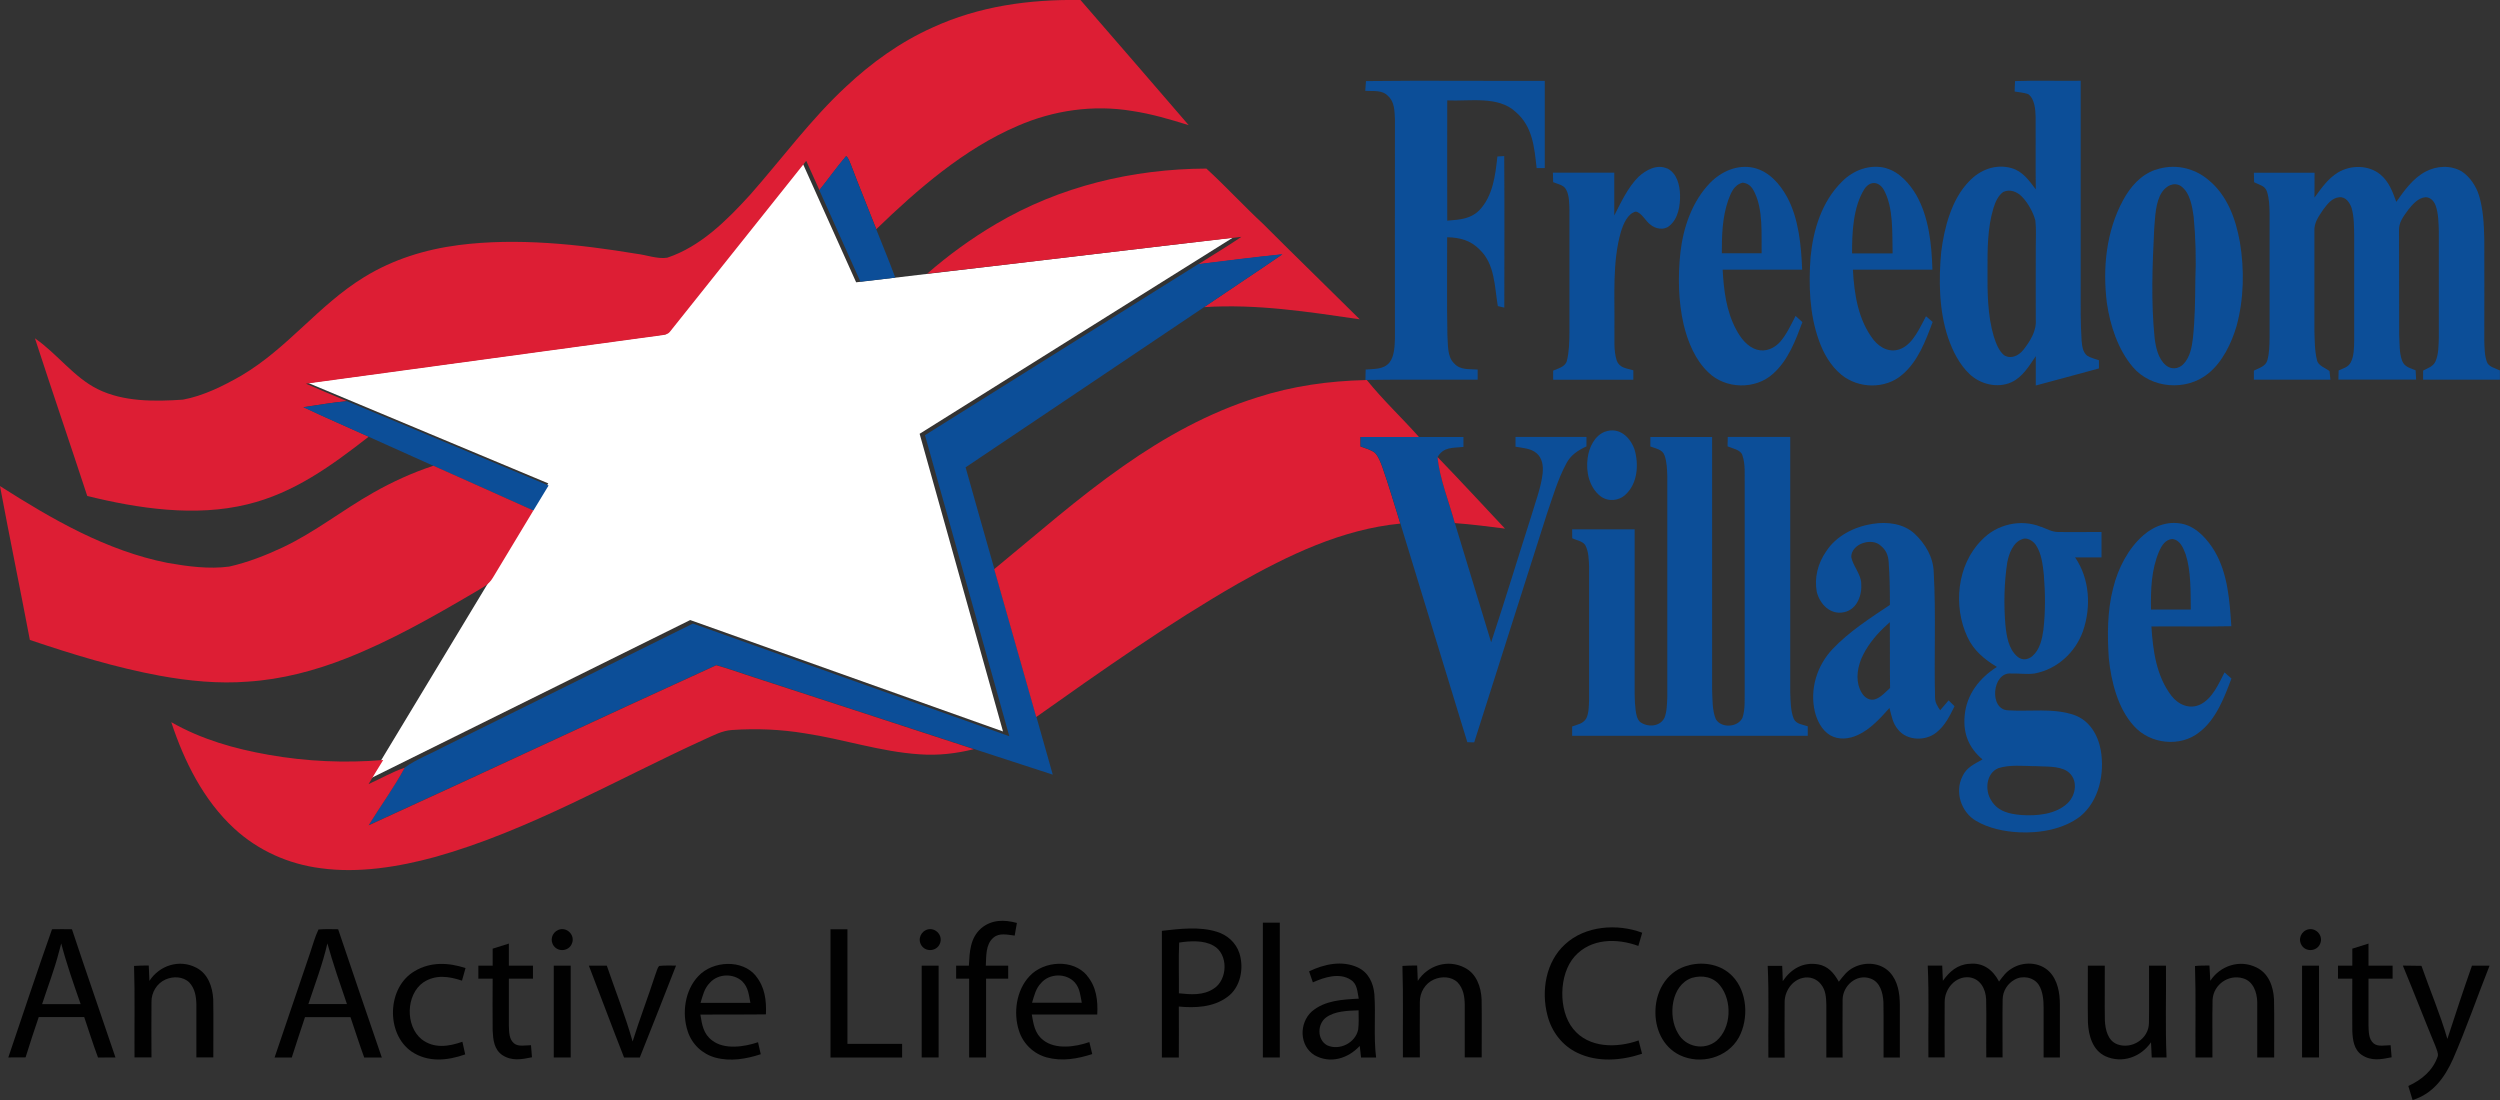 <?xml version="1.0" encoding="UTF-8"?> <svg xmlns="http://www.w3.org/2000/svg" id="Layer_1" viewBox="0 0 304.01 133.77"><rect x="0" y="0" width="304.01" height="133.77" fill="#333333" stroke="none"/><defs><style>.cls-1{fill:#fff;fill-rule:evenodd;}.cls-2{fill:#dd1e34;}.cls-3{fill:#0c4e98;}.cls-4{fill:#010101;}</style></defs><polygon class="cls-1" points="97.59 19.81 104.11 34.33 149.92 28.9 111.83 52.75 121.97 88.95 83.93 75.4 45 94.68 66.67 58.78 37.48 46.57 80.96 40.65 97.59 19.81"></polygon><path class="cls-2" d="M131.39,0c4.39,5.07,8.79,10.13,13.16,15.22-2.28-.71-4.54-1.38-6.9-1.73-4.72-.78-9.53-.08-13.9,1.82-6.5,2.78-12.16,7.7-17.19,12.56-1.01-2.61-2.09-5.2-3.08-7.83-.16-.33-.28-.84-.58-1.05-1.14,1.33-2.15,2.77-3.25,4.14-.54-1.19-1.07-2.38-1.61-3.57-5.55,6.94-10.97,13.74-16.5,20.69-.28.39-.56.43-1.02.51-14.41,1.96-28.91,3.93-43.32,5.9,1.66.73,3.33,1.42,5,2.12-1.77.16-3.53.48-5.3.73,2.63,1.25,5.3,2.39,7.94,3.59-4.5,3.51-9.1,6.87-14.76,8.23-6.29,1.55-13.26.52-19.47-1.02-2.1-6.4-4.28-12.77-6.36-19.17,2.73,1.9,4.74,4.75,7.63,6.18,3.14,1.56,6.94,1.51,10.36,1.28,2.49-.46,4.92-1.67,7.1-2.92,5.73-3.39,9.36-8.56,14.94-11.98,3.51-2.16,7.43-3.37,11.51-3.9,7.07-.91,14.61-.1,21.62,1.06,1.19.14,2.54.66,3.72.48,4.06-1.34,7.3-4.59,10.11-7.68,3.76-4.26,7.37-9.17,11.61-13.1,3.13-2.94,6.62-5.45,10.54-7.21C119.07.74,125.17-.09,131.39,0h0Z"></path><path class="cls-3" d="M166.13,9.86c7.21-.09,14.5,0,21.72-.03,0,3.54,0,7.08,0,10.61-.33,0-.67,0-.99,0-.28-2.53-.48-5.06-2.55-6.83-2.12-1.99-5.64-1.27-8.32-1.4,0,4.87-.02,9.75,0,14.62,1.47-.12,2.79-.16,3.91-1.27,1.65-1.74,1.94-4.25,2.19-6.53.28-.02.55-.03.83-.05.04,6.14.02,12.29.01,18.43l-.79-.19c-.4-2.35-.34-5.11-2.22-6.88-1.09-1.12-2.41-1.46-3.94-1.49.01,3.98-.05,7.96.03,11.93.09,1.1-.05,2.59.82,3.41.76.85,1.82.66,2.86.75v1.23c-4.5.02-9-.04-13.49.03h-.16c.01-.42.03-.84.03-1.26,1.04-.1,2.17.02,2.9-.86.61-.78.63-2.04.66-2.99-.02-8.86,0-17.75,0-26.61-.06-1.01-.03-2.07-.84-2.81-.73-.77-1.81-.55-2.77-.63.02-.4.05-.8.09-1.2h0Z"></path><path class="cls-3" d="M102.89,18.99c.3.22.42.73.58,1.05.99,2.63,2.07,5.22,3.08,7.83.78,1.97,1.59,3.91,2.32,5.89-1.42.16-2.83.33-4.24.49-1.66-3.71-3.33-7.42-5-11.13,1.1-1.37,2.11-2.81,3.25-4.14h0Z"></path><path class="cls-3" d="M202.77,20.49c1.16.61,1.49,1.99,1.53,3.2.03,1.31-.21,2.9-1.3,3.78-.66.56-1.69.37-2.31-.16-.59-.43-1.06-1.45-1.77-1.58-1.01.23-1.53,1.56-1.81,2.45-1.06,3.67-.74,7.88-.79,11.67.03,1.28-.12,2.73.27,3.96.35.96,1.18.96,2.03,1.22v1.15c-3.25,0-6.5,0-9.75,0,0-.37,0-.73,0-1.11.6-.27,1.46-.45,1.66-1.17.29-1.1.3-2.3.32-3.43,0-4.96,0-9.93,0-14.89-.03-.82,0-1.85-.43-2.57-.3-.53-1.01-.63-1.55-.86,0-.38-.02-.77-.03-1.15,2.49-.02,4.97,0,7.46,0,0,1.74,0,3.47,0,5.21.81-1.59,1.67-3.45,2.95-4.71.91-.84,2.26-1.58,3.5-1h0Z"></path><path class="cls-3" d="M289.45,21.21c1.07.89,1.48,2.07,1.95,3.34.96-1.37,2.03-2.87,3.54-3.67,1.35-.73,3.06-.82,4.41-.04,1.01.67,1.75,1.78,2.11,2.93.51,1.68.6,3.54.64,5.3.02,4.12,0,8.24,0,12.36.03.85.02,1.79.32,2.59.2.6,1.08.77,1.58,1.03,0,.37,0,.74,0,1.12-3.11,0-6.23,0-9.34,0,0-.36,0-.73,0-1.1.57-.31,1.2-.48,1.5-1.11.39-.86.38-1.94.41-2.86-.01-4.33,0-8.66,0-12.99-.03-1.03-.04-2.17-.4-3.15-.2-.53-.66-1.02-1.27-.97-.83.08-1.52.86-2.01,1.47-.59.83-1.23,1.57-1.16,2.64.02,4.22,0,8.45.02,12.68.06,1.01,0,2.16.37,3.12.3.74.97.85,1.63,1.13.02.38.04.75.06,1.13-3.15,0-6.3,0-9.45,0,0-.37.02-.74.03-1.11.52-.25,1.16-.39,1.45-.95.43-.77.42-1.83.44-2.69-.01-4.22,0-8.45,0-12.67-.02-1.13,0-2.34-.31-3.43-.21-.65-.73-1.42-1.51-1.32-.9.07-1.47.87-1.97,1.53-.54.82-1.1,1.55-1.05,2.59,0,4.01,0,8.02,0,12.04.04,1.21.02,2.49.32,3.66.14.68,1.03.92,1.52,1.32.04.35.08.69.11,1.04h-9.31c0-.37,0-.73,0-1.1.6-.31,1.44-.51,1.64-1.26.24-.86.26-1.81.27-2.7,0-5.07,0-10.13,0-15.2-.02-.86-.04-1.79-.32-2.61-.21-.72-.98-.83-1.56-1.14-.01-.38-.02-.77-.03-1.15,2.46-.02,4.92,0,7.38,0,0,1.01,0,2.01-.01,3.02.82-1.12,1.64-2.31,2.85-3.05,1.56-.94,3.74-.94,5.17.25h0Z"></path><path class="cls-2" d="M146.7,20.5c2.37,2.17,4.54,4.54,6.89,6.72,3.89,3.89,7.85,7.73,11.76,11.61-6.32-.92-12.51-1.89-18.93-1.48,3.16-2.15,6.36-4.25,9.5-6.41-3.41.35-6.82.78-10.21,1.2,1.75-1.12,3.54-2.17,5.25-3.34-12.74,1.45-25.47,3.04-38.21,4.48,2.59-2.26,5.4-4.3,8.36-6.04,7.75-4.58,16.62-6.7,25.59-6.74h0Z"></path><path class="cls-3" d="M213.27,20.41c1.87.45,3.17,1.95,4.06,3.57,1.41,2.65,1.7,5.86,1.82,8.81-3.22,0-6.45,0-9.67,0,.14,2.5.43,4.99,1.62,7.24.55,1.05,1.36,2.14,2.55,2.49,1.07.31,2.11-.16,2.83-.96.78-.9,1.32-2.08,1.87-3.14.28.25.55.5.83.75-.83,2.23-1.73,4.64-3.56,6.27-2.14,1.97-5.8,1.88-7.87-.15-1.59-1.49-2.5-3.71-3-5.78-.67-2.88-.72-5.92-.4-8.86.36-3.06,1.43-6.16,3.6-8.41,1.38-1.41,3.34-2.28,5.33-1.83h0ZM211.92,22.21c-1.08.28-1.42,1.22-1.77,2.16-.72,2.1-.77,4.23-.77,6.43,1.62,0,3.23,0,4.84,0-.04-2.34.19-5.21-.84-7.37-.32-.67-.67-1.11-1.46-1.22h0Z"></path><path class="cls-3" d="M229.4,20.47c1.59.45,2.86,1.91,3.66,3.3,1.51,2.69,1.84,5.99,1.93,9.02-3.22,0-6.45,0-9.67,0,.16,2.99.64,6.13,2.52,8.55.83,1.03,2.11,1.63,3.39,1.04,1.44-.64,2.27-2.61,2.98-3.92.27.23.54.46.81.69-.85,2.29-1.8,4.83-3.73,6.44-2.05,1.75-5.28,1.67-7.35,0-1.34-1.1-2.2-2.62-2.77-4.24-1.14-3.2-1.24-6.71-1-10.07.32-3.34,1.37-6.77,3.81-9.18,1.39-1.43,3.46-2.19,5.43-1.64h0ZM229.05,23.03c-.62-1-1.65-1.04-2.32-.06-1.39,2.19-1.52,5.33-1.51,7.84,1.64,0,3.28,0,4.93,0-.07-2.45.14-5.59-1.1-7.78h0Z"></path><path class="cls-3" d="M262.1,20.66c2.21-.79,4.65-.3,6.43,1.2,2.31,1.87,3.34,4.74,3.85,7.58.56,3.37.49,6.93-.41,10.23-.62,2.09-1.72,4.38-3.46,5.77-2.67,2.15-6.91,1.83-9.15-.81-1.81-2.13-2.77-5.08-3.16-7.82-.52-4.2-.08-8.7,1.98-12.47.87-1.62,2.14-3.07,3.91-3.69h0ZM265.23,22.64c-.86-.56-1.81-.04-2.32.72-.81,1.22-.83,3.04-.95,4.45-.22,4.47-.4,8.86.05,13.29.14,1.15.44,2.55,1.38,3.33.64.53,1.51.45,2.09-.12.83-.84,1.06-2.08,1.19-3.21.25-2.33.27-4.68.29-6.97.11-2.57.04-5.19-.2-7.75-.17-1.25-.44-2.96-1.54-3.74h0Z"></path><path class="cls-3" d="M245.06,9.86c2.65-.1,5.31,0,7.96-.04v24.94c0,2.23-.04,4.41.11,6.65.07.67.12,1.37.67,1.84.43.26.96.4,1.44.56,0,.33,0,.67,0,.99-2.56.69-5.12,1.4-7.68,2.08,0-1.19,0-2.38,0-3.57-.82,1.2-1.6,2.55-2.98,3.18-1.68.75-3.78.24-5.08-1.01-1.23-1.16-2.06-2.82-2.6-4.4-1.11-3.29-1.16-7.03-.84-10.46.37-2.93,1.26-6.4,3.39-8.57,1.32-1.41,3.24-2.15,5.15-1.61,1.38.39,2.14,1.51,2.96,2.59-.04-2.96,0-5.92-.02-8.87-.03-.89-.12-2.16-.91-2.72-.52-.18-1.1-.22-1.64-.31.01-.43.02-.86.05-1.29h0ZM243.62,23.33c-.65.45-.98,1.25-1.21,1.98-.73,2.41-.73,5.06-.72,7.55-.02,2.65,0,5.51.77,8.08.25.78.6,1.73,1.25,2.26.84.51,1.74.06,2.31-.62.82-1.04,1.64-2.31,1.54-3.69-.02-2.95,0-5.91,0-8.87-.01-1.06.07-2.14-.05-3.2-.26-1.01-.9-2.14-1.62-2.89-.58-.6-1.46-.97-2.26-.6h0Z"></path><path class="cls-3" d="M155.92,30.94c-3.15,2.17-6.34,4.26-9.5,6.41-9.67,6.49-19.33,13-29,19.48,1.15,4.12,2.33,8.24,3.5,12.36,1.7,6,3.4,11.99,5.11,17.98.66,2.35,1.33,4.69,1.99,7.03-3.2-1.03-6.38-2.09-9.58-3.12-9.21-3.02-18.42-6.01-27.64-9.02-1.23-.4-2.45-.84-3.7-1.18-14.09,6.41-28.2,13.05-42.28,19.47,1.44-2.34,3.09-4.58,4.39-7.01,1.44-1.03,3.17-1.67,4.73-2.51,10.12-4.98,20.21-10.01,30.32-15,12.83,4.57,25.65,9.15,38.48,13.7-3.43-12.2-6.84-24.4-10.26-36.61,11.07-6.93,22.17-13.89,33.25-20.81,3.4-.42,6.81-.85,10.21-1.2h0Z"></path><path class="cls-2" d="M166.05,46.21h.16c1.95,2.43,4.27,4.59,6.34,6.93-2.37,0-4.74,0-7.11,0,0,.39,0,.77,0,1.16.58.22,1.29.39,1.77.79.42.44.66,1.1.87,1.66.8,2.28,1.48,4.61,2.2,6.92-7.12.7-13.59,3.83-19.74,7.3-8.47,4.86-16.56,10.58-24.53,16.22-1.71-5.99-3.41-11.99-5.11-17.98,5.23-4.28,10.13-8.64,15.68-12.52,5.06-3.55,10.43-6.53,16.35-8.38,4.25-1.37,8.67-1.99,13.12-2.09h0Z"></path><path class="cls-3" d="M42.18,48.78c8.18,3.41,16.36,6.83,24.53,10.26-.62,1.01-1.24,2.03-1.85,3.05-4.05-1.81-8.1-3.65-12.15-5.44-2.62-1.19-5.25-2.36-7.88-3.54-2.64-1.2-5.32-2.35-7.94-3.59,1.76-.26,3.53-.57,5.3-.73h0Z"></path><path class="cls-3" d="M195.17,52.5c1.71-.62,3.05.63,3.59,2.14.54,1.81.39,4.12-1.06,5.48-.84.81-2.15.93-3.09.21-1.37-1.08-1.79-3.02-1.54-4.67.16-1.26.86-2.7,2.11-3.17h0Z"></path><path class="cls-3" d="M165.44,53.14c2.37,0,4.74,0,7.11,0,1.8,0,3.6,0,5.41,0,0,.4,0,.81,0,1.21-1.29.14-2.4-.04-3.15,1.23.29,2.74,1.38,5.39,2.11,8.04,1.47,4.83,2.94,9.65,4.41,14.48,1.7-5.13,3.27-10.32,4.92-15.47.48-1.65,1.15-3.35,1.34-5.06.09-.9-.02-1.85-.75-2.47-.7-.59-1.68-.62-2.55-.78,0-.4,0-.79,0-1.19h8.63c0,.38,0,.77,0,1.15-1.03.48-1.91,1.05-2.45,2.08-1.04,1.94-1.67,4.12-2.38,6.19-2.93,9.24-5.89,18.47-8.82,27.72-.28,0-.56,0-.84-.02-2.71-8.87-5.43-17.73-8.14-26.6-.72-2.31-1.4-4.64-2.2-6.92-.22-.56-.45-1.22-.87-1.66-.48-.4-1.19-.57-1.77-.79,0-.39,0-.77,0-1.16h0Z"></path><path class="cls-3" d="M200.68,53.14h7.52c0,10.24,0,20.49,0,30.73.05,1.16,0,2.5.45,3.58.65,1.12,2.64,1.02,3.23-.14.37-1.05.26-2.34.28-3.45,0-8.34,0-16.68,0-25.02-.02-1.11.1-2.39-.27-3.45-.19-.71-1.22-.85-1.81-1.11,0-.38.01-.77.02-1.15h7.6c0,10.35,0,20.7,0,31.04.04,1.05.03,2.25.43,3.24.3.66,1.1.7,1.7.91,0,.39,0,.77,0,1.16-9.55,0-19.1,0-28.65,0,0-.38,0-.76,0-1.14.68-.25,1.33-.32,1.73-1,.31-.66.3-1.51.33-2.22,0-5.38,0-10.77,0-16.15-.03-.87-.04-1.92-.48-2.7-.31-.46-1.08-.59-1.57-.81,0-.36,0-.73-.01-1.09,2.53,0,5.07,0,7.6,0,0,6.07,0,12.14,0,18.21,0,1.25-.04,2.56.12,3.8.08.51.15,1.02.53,1.41.91.67,2.41.61,2.97-.49.31-.76.31-1.68.35-2.5,0-8.97,0-17.95,0-26.92-.03-.82-.05-1.73-.34-2.51-.26-.74-1.1-.82-1.72-1.08,0-.39,0-.77,0-1.16h0Z"></path><path class="cls-2" d="M174.81,55.58c2.77,2.86,5.47,5.8,8.2,8.7-2.03-.26-4.06-.52-6.1-.67-.72-2.65-1.82-5.3-2.11-8.04h0Z"></path><path class="cls-2" d="M52.71,56.64c4.06,1.8,8.1,3.63,12.15,5.44-1.64,2.72-3.28,5.46-4.93,8.18-.53.92-1.43,1.28-2.3,1.82-4.99,2.93-10.08,5.83-15.48,7.96-3.82,1.51-7.91,2.59-12.02,2.85-3.55.28-7.2-.08-10.7-.72-5.37-.99-10.64-2.61-15.8-4.35-1.18-6.25-2.47-12.47-3.63-18.71,6.31,4.02,12.95,7.87,20.37,9.34,2.44.43,5.03.78,7.5.45,2.24-.5,4.43-1.36,6.5-2.33,3.99-1.89,7.24-4.53,11.06-6.68,2.31-1.31,4.75-2.42,7.27-3.25h0Z"></path><path class="cls-3" d="M265.62,63.76c1.59.43,2.87,1.9,3.69,3.27,1.61,2.75,1.82,6.01,2.03,9.12-3.24.07-6.48,0-9.72.03.18,2.93.6,6.05,2.45,8.45.84,1.07,2.2,1.67,3.51,1.03,1.46-.72,2.22-2.51,2.93-3.89.28.25.55.49.84.74-.86,2.31-1.87,4.97-3.89,6.52-2.32,1.88-6.02,1.46-7.98-.76-1.95-2.14-2.75-5.39-3.04-8.2-.19-2.81-.19-5.82.53-8.56.58-2.38,1.81-4.79,3.67-6.42,1.37-1.2,3.19-1.82,4.99-1.33h0ZM264.18,65.54c-.86.07-1.29.77-1.61,1.48-.97,2.23-1.04,4.7-1,7.1h4.84c-.04-2.19.05-4.63-.63-6.73-.29-.76-.67-1.73-1.6-1.84h0Z"></path><path class="cls-3" d="M227.75,63.7c1.74-.28,3.7-.04,5.05,1.18,1.33,1.25,2.3,2.86,2.35,4.73.28,5.06.03,10.15.16,15.21,0,.63.29,1.05.62,1.55.35-.4.69-.79,1.03-1.2.24.23.48.47.72.71-.59,1.19-1.13,2.32-2.19,3.18-1.31,1.08-3.57,1.04-4.67-.33-.67-.78-.8-1.67-1.05-2.64-1.1,1.23-2.31,2.58-3.83,3.28-1.07.5-2.34.65-3.4.03-.99-.6-1.57-1.75-1.84-2.83-.65-2.72.23-5.61,2.13-7.62,1.98-2.11,4.59-3.79,6.99-5.39,0-1.74-.02-3.48-.15-5.21-.05-.79-.3-1.44-.92-1.95-1.08-1.1-3.63-.29-3.63,1.33.18,1.04,1.15,2.05,1.21,3.14.13,1.46-.47,3.22-2.06,3.57-1.67.38-2.95-.94-3.34-2.45-.32-1.73.13-3.48,1.12-4.91,1.23-1.93,3.47-3.04,5.68-3.38h0ZM229.81,75.66c-.24.22-.48.44-.72.66-1.14,1.09-2.17,2.4-2.78,3.86-.51,1.32-.67,2.83.09,4.08.34.56.93.98,1.61.78.7-.22,1.3-.9,1.83-1.38-.04-2.67,0-5.34-.03-8h0Z"></path><path class="cls-2" d="M87.08,80.9c1.25.33,2.47.78,3.7,1.18,9.21,3.01,18.43,6,27.64,9.02-2.15.54-4.36.79-6.57.63-4.83-.32-9.17-1.83-14.01-2.56-2.91-.48-5.87-.6-8.81-.4-1.23.07-2.31.68-3.42,1.17-10.61,4.84-21.38,11.1-32.66,14.26-4.45,1.22-9.36,2.02-13.95,1.38-3.92-.5-7.62-2.15-10.53-4.84-3.72-3.43-6.08-8.17-7.64-12.92,3.68,2.1,7.69,3.24,11.85,3.97,4.59.81,9.28,1.02,13.92.63-.6.97-1.2,1.95-1.78,2.93,1.46-.66,2.89-1.49,4.39-1.99-1.3,2.43-2.95,4.66-4.39,7.01,14.09-6.42,28.2-13.06,42.28-19.47h0Z"></path><path class="cls-3" d="M248.19,64.05c.67.25,1.34.64,2.06.64,1.77.04,3.53-.01,5.3,0,0,1.03,0,2.06,0,3.09-1.07,0-2.14,0-3.21,0,1.79,2.62,1.97,6.05.95,8.99-.93,2.59-3.15,4.62-5.88,5.13-.93.13-1.93-.03-2.88,0-2.28-.18-2.7,4.43-.31,4.48,2.59.17,5.51-.31,8.01.57,1.85.64,2.9,2.42,3.23,4.27.49,2.83-.19,6.16-2.49,8.05-2.05,1.58-4.95,2.07-7.47,1.94-1.77-.09-3.65-.48-5.19-1.38-1.83-1.06-2.64-3.53-1.66-5.44.49-1.08,1.46-1.49,2.43-2.04-1.66-1.4-2.37-3.14-2.17-5.31.22-2.59,1.79-4.58,3.92-5.94-1.51-.91-2.83-2-3.58-3.63-1.76-3.74-1.28-8.77,1.71-11.77,1.81-1.94,4.77-2.64,7.24-1.63h0ZM245.9,65.57c-1.1.37-1.62,1.79-1.81,2.83-.38,2.48-.43,5.04-.23,7.54.14,1.37.36,2.99,1.49,3.93.57.46,1.24.37,1.79-.08.92-.8,1.19-2.07,1.35-3.23.25-2.2.23-4.44.05-6.65-.12-1.2-.29-2.64-.98-3.65-.33-.49-1.07-.95-1.66-.7h0ZM247.39,93.17c-1.41-.03-3.02-.19-4.38.24-1.49.61-1.67,2.7-.87,3.92.8,1.35,2.21,1.66,3.67,1.78,1.89.13,4.15-.07,5.6-1.42,1.09-1.03,1.33-2.98-.03-3.91-1.08-.69-2.76-.53-3.99-.62h0Z"></path><path class="cls-4" d="M123.66,112.23c-.09.51-.18,1.03-.27,1.54-.86-.09-1.87-.38-2.59.26-.96.8-.86,2.27-.92,3.4.91,0,1.81,0,2.72,0v1.58h-2.69c0,3.2,0,6.39,0,9.58-.69,0-1.37,0-2.06,0v-9.58h-1.58v-1.58h1.55c.09-1.68.14-3.35,1.5-4.55,1.28-1.07,2.79-1.06,4.33-.65h0Z"></path><path class="cls-4" d="M155.63,112.2c0,5.46,0,10.93,0,16.39h-2.06c0-5.46,0-10.93,0-16.39h2.06Z"></path><path class="cls-4" d="M199.7,113.42c-.16.54-.31,1.07-.47,1.61-2.62-.96-5.77-.94-7.75,1.28-1.93,2.16-2,6.55-.19,8.79,1.89,2.38,5.34,2.36,7.97,1.42.14.54.28,1.08.42,1.62-2.51.84-5.42,1.07-7.86-.11-1.85-.87-3.16-2.6-3.65-4.58-.77-2.96-.19-6.5,2.15-8.62,2.45-2.27,6.34-2.54,9.37-1.41h0Z"></path><path class="cls-4" d="M67.89,113.08c1.03-.43,2.1.65,1.65,1.67-.35.9-1.6,1.06-2.18.3-.53-.68-.25-1.64.53-1.97h0Z"></path><path class="cls-4" d="M100.99,113h2.06c0,4.65,0,9.29,0,13.94h6.65v1.66h-8.71v-15.6h0Z"></path><path class="cls-4" d="M112.86,113.01c.99-.2,1.84.82,1.43,1.75-.38.92-1.68,1.05-2.23.22-.51-.76-.08-1.76.8-1.97h0Z"></path><path class="cls-4" d="M280.71,113.01c.99-.2,1.84.82,1.43,1.75-.38.92-1.68,1.05-2.23.22-.51-.77-.08-1.77.8-1.97h0Z"></path><path class="cls-4" d="M141.3,113.19c2.11-.24,4.59-.54,6.65.11,1.28.38,2.34,1.32,2.76,2.6.59,1.82.16,4.19-1.48,5.35-1.68,1.24-3.88,1.34-5.88,1.15.02,2.06,0,4.13,0,6.2-.69,0-1.37,0-2.06,0v-15.41h0ZM143.39,114.62c-.09,2.05-.01,4.12-.03,6.17,1.44.15,2.95.28,4.22-.56,1.74-1.08,1.82-4.24-.03-5.24-1.19-.68-2.86-.57-4.16-.37h0Z"></path><path class="cls-4" d="M6.33,113c.8-.02,1.62-.01,2.42,0,1.72,5.21,3.54,10.39,5.29,15.59-.71,0-1.42,0-2.12.01-.61-1.62-1.12-3.28-1.68-4.92h-5.53c-.56,1.62-1.08,3.26-1.6,4.9-.7,0-1.4,0-2.1.01,1.76-5.19,3.49-10.42,5.32-15.6h0ZM7.45,114.71c-.1.36-.19.72-.29,1.08-.55,2.15-1.36,4.21-2.04,6.32,1.56,0,3.13,0,4.69,0-.85-2.44-1.72-4.9-2.37-7.4h0Z"></path><path class="cls-4" d="M38.72,113.03c.79-.07,1.6-.04,2.4-.03,1.74,5.21,3.54,10.4,5.31,15.6h-2.14c-.59-1.62-1.11-3.27-1.67-4.91-1.85,0-3.69,0-5.53,0-.56,1.63-1.07,3.27-1.61,4.91-.7,0-1.39,0-2.09,0,1.44-4.25,2.88-8.5,4.33-12.75.32-.94.58-1.93,1.01-2.82h0ZM39.81,114.73c-.58,2.52-1.5,4.92-2.31,7.37,1.56,0,3.13,0,4.69,0-.84-2.45-1.68-4.89-2.38-7.38h0Z"></path><path class="cls-4" d="M61.88,114.74v2.69h2.93v1.58h-2.93c0,1.9,0,3.8,0,5.7.03.75,0,1.64.63,2.17.53.44,1.44.22,2.06.22.04.49.08.98.12,1.47-1.29.26-2.45.49-3.63-.28-.98-.71-1.09-1.82-1.15-2.94-.03-2.11,0-4.23,0-6.34h-1.74v-1.58h1.74v-2.07c.66-.21,1.32-.41,1.98-.62h0Z"></path><path class="cls-4" d="M288.02,114.74v2.69h2.93v1.58h-2.93c0,1.9,0,3.8,0,5.7.03.75,0,1.64.62,2.17.53.45,1.44.22,2.07.22.04.49.08.98.12,1.47-1.29.26-2.45.49-3.63-.28-.97-.68-1.1-1.84-1.15-2.93-.03-2.12,0-4.23,0-6.35h-1.74v-1.58h1.74v-2.07c.66-.21,1.32-.41,1.98-.62h0Z"></path><path class="cls-4" d="M221.06,117.26c1.25.22,1.95,1.06,2.55,2.12.53-.68,1-1.33,1.8-1.73,1.41-.73,3.28-.61,4.41.6.99,1.09,1.19,2.52,1.21,3.94,0,2.14,0,4.28,0,6.41h-1.98c-.02-2.25.03-4.5-.02-6.75-.06-1.11-.39-2.44-1.56-2.85-1.7-.63-3.38.86-3.4,2.55-.03,2.35,0,4.7,0,7.05h-1.98c0-2.14,0-4.28,0-6.41-.02-.9-.07-1.8-.67-2.52-.52-.66-1.38-.95-2.2-.75-1.31.29-2.21,1.64-2.2,2.95-.03,2.25,0,4.5,0,6.74h-1.98c-.04-3.72.09-7.45-.08-11.16h1.76c.03.62.06,1.24.07,1.86,1.01-1.49,2.46-2.35,4.3-2.04h0Z"></path><path class="cls-4" d="M239.47,117.21c1.67-.2,2.88.73,3.62,2.15.45-.6.86-1.18,1.52-1.57,1.37-.89,3.4-.84,4.59.36,1.03,1.04,1.29,2.61,1.29,4.02,0,2.14,0,4.28,0,6.42-.66,0-1.32,0-1.98,0,0-2.03,0-4.07,0-6.1,0-.9-.1-1.96-.59-2.73-.62-.94-1.98-1.18-2.94-.63-.87.49-1.43,1.38-1.45,2.39-.04,2.35,0,4.71-.01,7.06-.66,0-1.32,0-1.98,0-.03-2.36.04-4.72-.02-7.08-.06-1.24-.69-2.46-2.02-2.65-1.7-.19-3.03,1.38-3.02,2.99-.03,2.25,0,4.49,0,6.74-.66,0-1.32,0-1.98,0-.04-3.72.09-7.45-.08-11.16h1.76c.03.62.06,1.24.08,1.85.81-1.13,1.77-1.98,3.23-2.07h0Z"></path><path class="cls-4" d="M16.3,117.46c.59-.05,1.19-.04,1.79-.05.03.63.06,1.25.08,1.87,1.22-1.89,3.65-2.67,5.69-1.61,1.44.73,1.99,2.34,2.07,3.86.04,2.35,0,4.7.01,7.05h-2.06c0-2.14,0-4.28,0-6.42-.02-.99-.17-1.95-.87-2.7-.77-.73-1.95-.76-2.88-.35-1.07.47-1.72,1.58-1.71,2.73-.03,2.25,0,4.5,0,6.74-.69,0-1.37,0-2.06,0-.03-3.71.06-7.42-.06-11.13h0Z"></path><path class="cls-4" d="M56.61,117.72c-.14.51-.29,1.02-.43,1.53-1.61-.53-3.2-.77-4.7.21-2.13,1.49-2.21,5.3-.21,6.92,1.5,1.16,3.29.89,4.96.3.11.51.22,1.03.34,1.54-2.16.76-4.5,1-6.5-.33-3.19-2.18-3.01-7.86.36-9.8,1.93-1.15,4.1-1.05,6.18-.37h0Z"></path><path class="cls-4" d="M67.34,117.43h2.06v11.16c-.69,0-1.37,0-2.06,0,0-3.72,0-7.45,0-11.17h0Z"></path><path class="cls-4" d="M71.62,117.43h2.17c1.05,3.07,2.25,6.1,3.14,9.22.85-2.73,1.88-5.4,2.76-8.12.15-.33.22-.82.48-1.07.67-.07,1.36-.04,2.04-.04-1.45,3.73-2.93,7.46-4.41,11.18-.64,0-1.27,0-1.91,0-1.46-3.71-2.84-7.45-4.28-11.17h0Z"></path><path class="cls-4" d="M112.08,117.43h2.06v11.16h-2.06v-11.16h0Z"></path><path class="cls-4" d="M170.54,117.46c.59-.05,1.19-.04,1.79-.05.03.63.06,1.25.08,1.87,1.22-1.89,3.65-2.67,5.69-1.61,1.45.72,2,2.34,2.07,3.86.04,2.35,0,4.7.01,7.05h-2.06c0-2.14,0-4.28,0-6.42-.02-.99-.17-1.95-.87-2.7-.77-.73-1.94-.76-2.88-.35-1.07.47-1.72,1.58-1.71,2.73-.03,2.25,0,4.5,0,6.74-.69,0-1.37,0-2.06,0-.03-3.71.06-7.42-.06-11.13h0Z"></path><path class="cls-4" d="M253.89,117.43h2.06c.02,2.22-.03,4.44.01,6.66.06,1.11.34,2.45,1.51,2.9,1.76.66,3.83-.67,3.85-2.58.04-2.33,0-4.66.01-6.98h2.06c.04,3.72-.09,7.45.07,11.16-.6,0-1.2,0-1.8,0-.03-.61-.07-1.23-.09-1.84-1.24,1.8-3.51,2.61-5.55,1.69-1.56-.74-2.04-2.51-2.12-4.09-.04-2.31,0-4.61-.01-6.92h0Z"></path><path class="cls-4" d="M266.9,117.47c.59-.06,1.19-.05,1.78-.06.03.62.07,1.24.1,1.86,1.21-1.85,3.6-2.63,5.62-1.62,1.49.72,2.05,2.32,2.13,3.88.05,2.35,0,4.71.02,7.06-.69,0-1.37,0-2.06,0-.02-2.25.02-4.49,0-6.74-.03-1.18-.48-2.52-1.72-2.88-1.77-.53-3.59.75-3.71,2.58-.06,2.34,0,4.7-.02,7.04h-2.06c-.03-3.71.06-7.42-.06-11.12h0Z"></path><path class="cls-4" d="M279.94,117.43h2.06v11.16h-2.06v-11.16h0Z"></path><path class="cls-4" d="M292.21,117.42c.75,0,1.5.01,2.25.03,1.03,2.96,2.28,5.87,3.15,8.89.97-2.98,1.95-5.95,2.99-8.91h2.14c-1.49,3.76-2.82,7.61-4.43,11.32-1.02,2.28-2.44,4.25-4.93,5.02-.17-.57-.35-1.14-.52-1.71,1.63-.75,2.98-1.86,3.58-3.6.1-.39-.15-.85-.27-1.22-1.35-3.26-2.62-6.55-3.97-9.81h0Z"></path><path class="cls-4" d="M91.91,118.68c1.11,1.36,1.3,2.97,1.23,4.67-2.66.04-5.31,0-7.97.03.2,1.24.36,2.35,1.44,3.15,1.49,1.15,3.91.77,5.57.21.11.48.22.97.33,1.46-1.8.58-3.66.91-5.52.41-1.59-.44-2.85-1.62-3.36-3.2-.73-2.2-.35-5,1.3-6.72,1.74-1.86,5.34-2.07,7,0h0ZM90.28,119.35c-1.08-1.01-2.93-.97-3.94.14-.7.7-.87,1.54-1.15,2.46,2.02,0,4.04,0,6.06,0-.19-.96-.24-1.86-.97-2.59h0Z"></path><path class="cls-4" d="M132.18,118.64c1.15,1.35,1.34,3.02,1.25,4.73-2.65,0-5.31,0-7.96,0,.21,1.19.36,2.32,1.39,3.11,1.49,1.19,3.93.83,5.61.24.12.49.23.98.35,1.46-1.81.58-3.65.91-5.52.41-1.6-.43-2.89-1.66-3.39-3.25-.71-2.18-.32-4.93,1.28-6.63,1.73-1.88,5.3-2.12,7-.08h0ZM130.7,119.47c-1.05-1.16-3.07-1.12-4.09.06-.67.69-.83,1.51-1.11,2.41,2.02,0,4.03,0,6.05,0-.18-.89-.22-1.75-.85-2.47h0Z"></path><path class="cls-4" d="M205.43,117.36c1.85-.44,3.88-.06,5.23,1.33,1.84,1.9,2.02,5.2.79,7.47-1.38,2.49-4.68,3.36-7.2,2.14-2.08-1.02-3.03-3.26-2.94-5.49.09-2.53,1.56-4.86,4.12-5.44h0ZM205.75,118.91c-2.55.87-2.94,4.68-1.71,6.72.91,1.7,3.2,2.16,4.69.94,1.83-1.59,1.92-4.87.45-6.71-.83-1.07-2.17-1.31-3.43-.95h0Z"></path><path class="cls-4" d="M165.12,117.65c1.29.6,1.89,1.89,2.01,3.26.18,2.55-.11,5.12.21,7.69h-1.83c-.05-.47-.1-.94-.16-1.41-1.43,1.54-3.58,2.2-5.49,1.13-1.87-1.15-1.9-3.9-.34-5.32,1.6-1.36,3.72-1.45,5.71-1.56-.18-.84-.16-1.79-.97-2.29-1.37-.91-3.23-.31-4.61.31-.16-.44-.3-.89-.46-1.34,1.83-.88,3.99-1.36,5.92-.48h0ZM165.21,122.86c-1.29.05-2.89.07-3.97.88-1.07.81-1.08,2.7.14,3.37,1.5.69,3.45-.29,3.78-1.91.1-.77.05-1.56.05-2.34h0Z"></path></svg> 